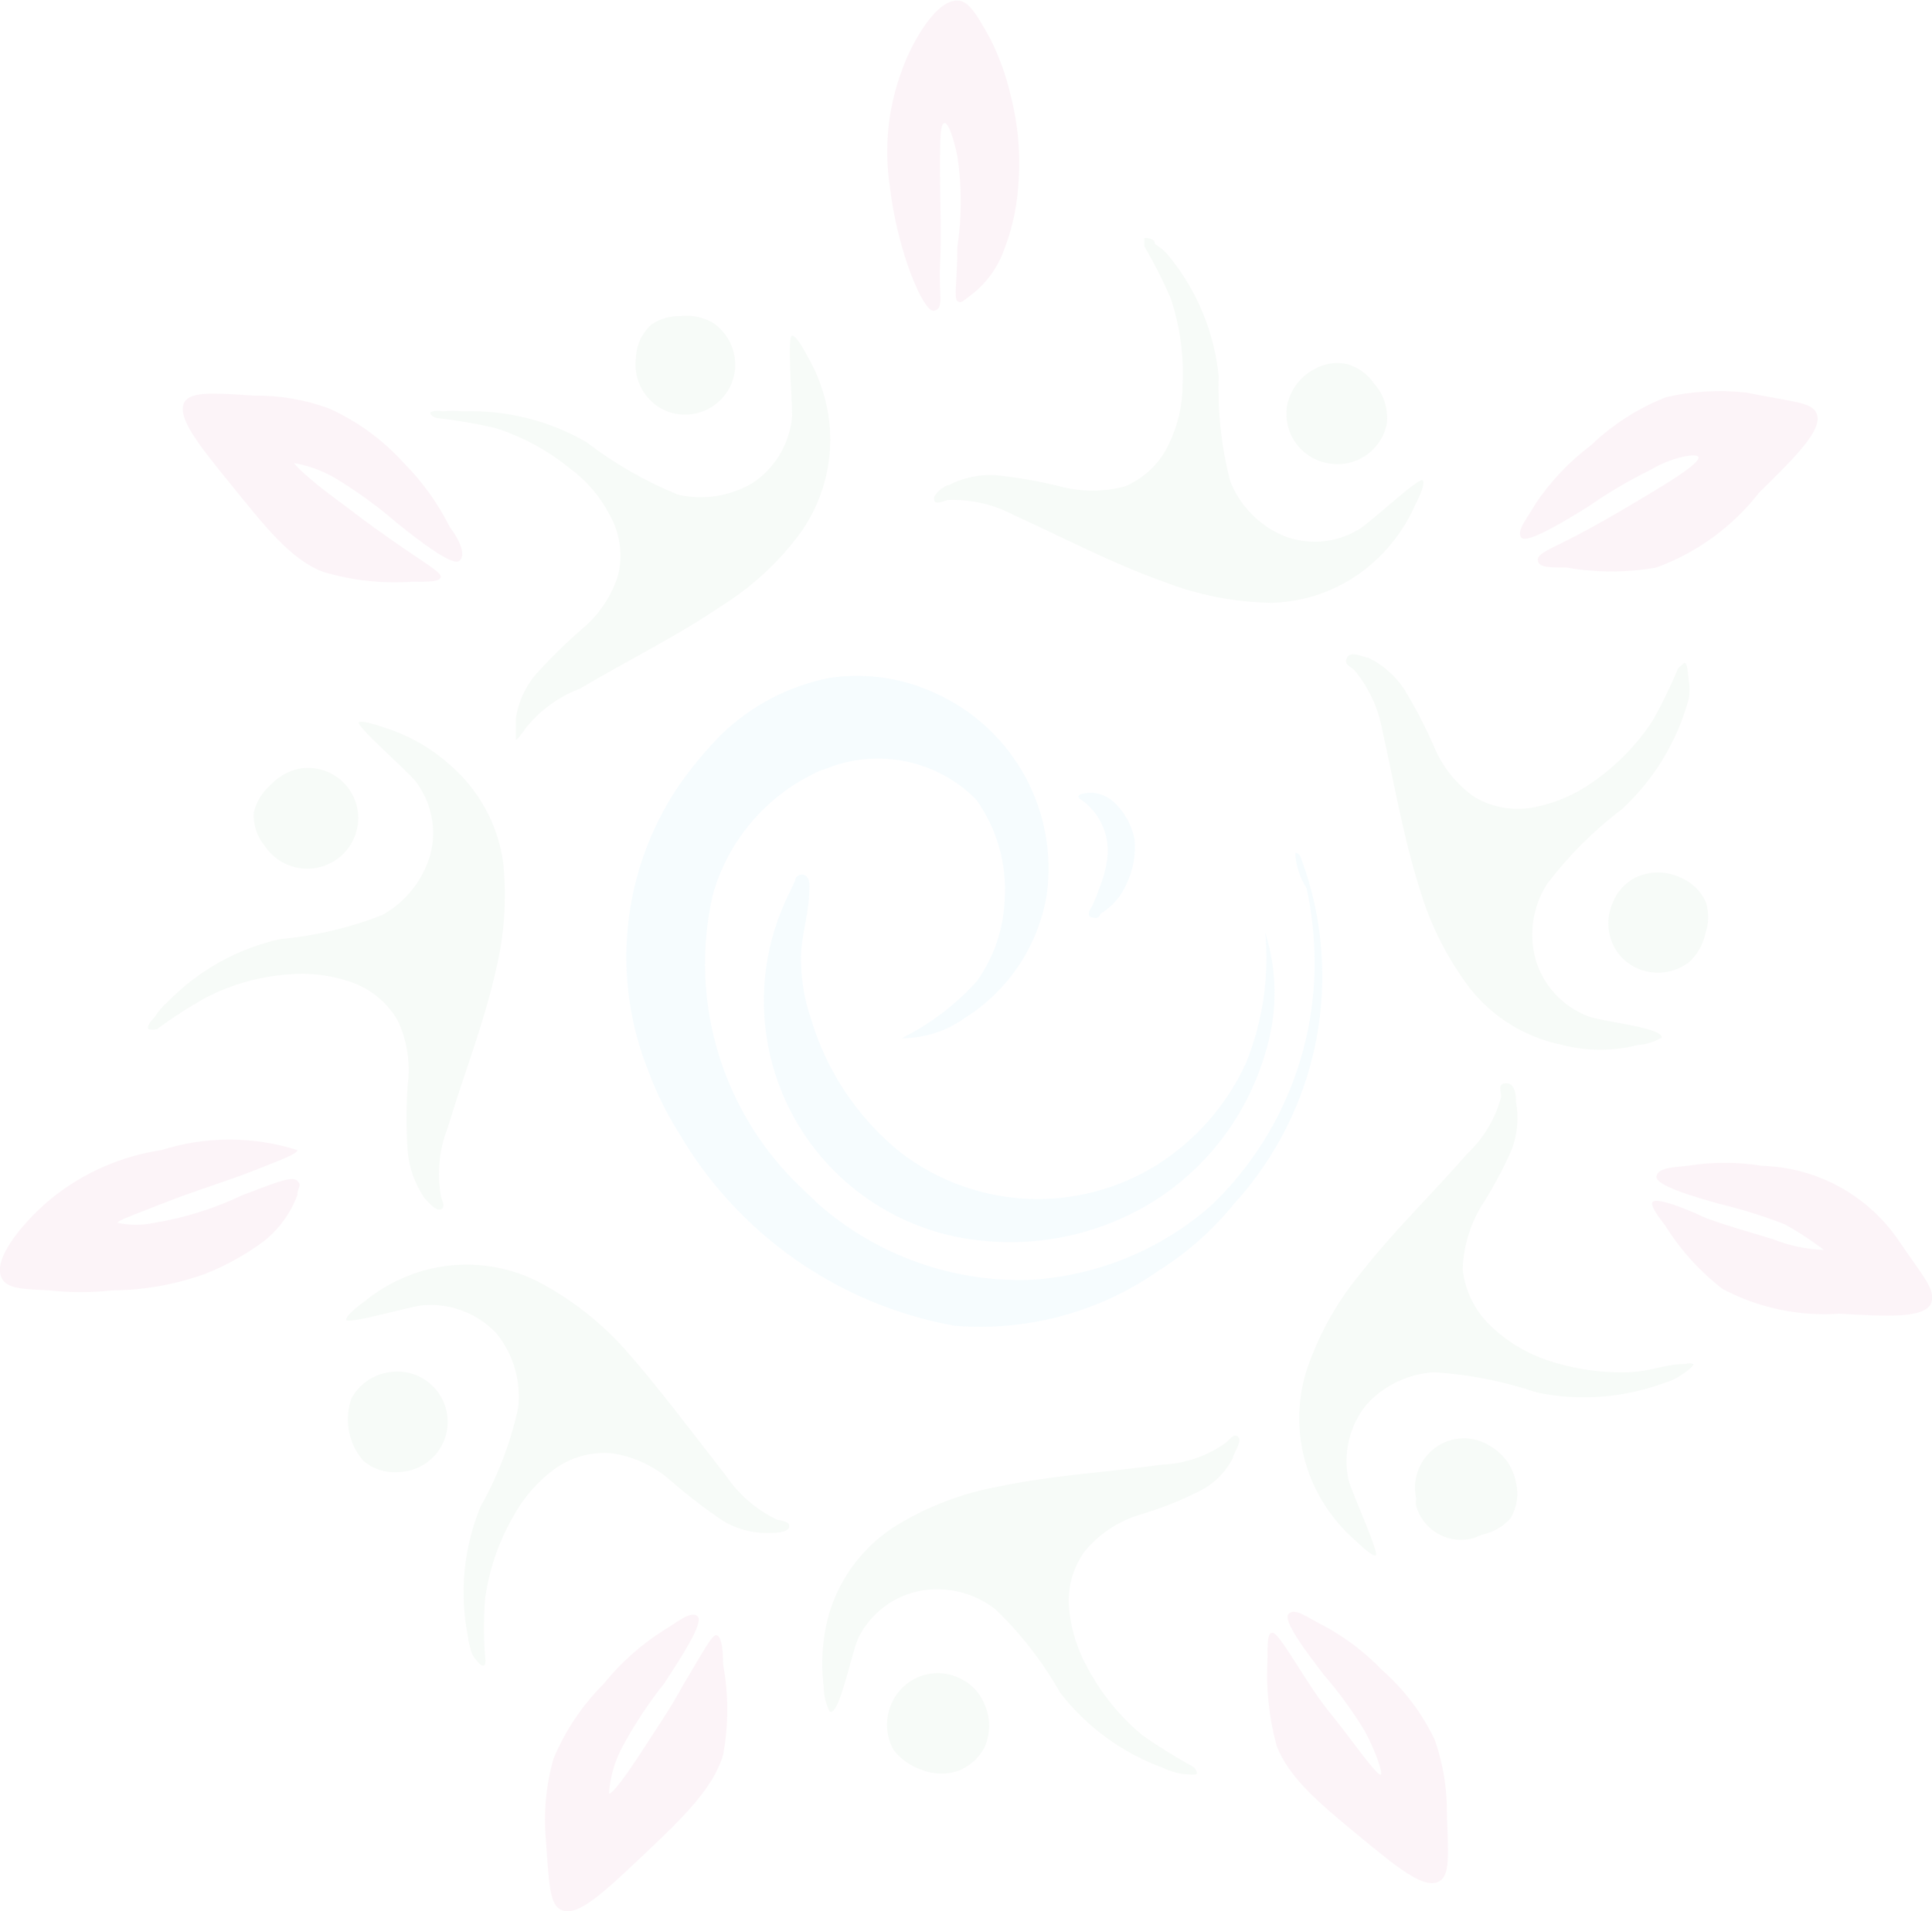 <svg width="1876" height="1856" viewBox="0 0 1876 1856" fill="none" xmlns="http://www.w3.org/2000/svg">
<g id="Isolation_Mode" opacity="0.05" clip-path="url(#clip0_268_743)">
<path id="Vector" d="M931.804 0.727C909.931 -2.918 885.141 41.55 875.662 68.523C862.339 104.355 858.326 142.981 863.997 180.787C871.288 244.208 896.807 303.985 907.014 301.798C917.222 299.611 911.389 286.49 912.847 257.33C914.305 228.171 912.847 198.282 912.847 166.207C912.847 134.131 912.847 119.552 917.222 119.552C921.596 119.552 926.701 137.776 929.617 151.627C933.991 180.867 933.991 210.595 929.617 239.834C929.617 271.91 925.971 289.406 929.617 292.322C933.262 295.237 934.721 292.322 942.012 287.219C956.458 276.41 967.575 261.759 974.093 244.937C982.198 224.676 987.117 203.282 988.675 181.516C991.283 151.671 988.818 121.601 981.384 92.579C977.015 73.638 970.406 55.284 961.697 37.905C947.844 12.391 940.553 2.185 931.804 0.727Z" fill="#C41E70"/>
<path id="Vector_2" d="M1875.27 1265.52C1868.71 1280.1 1834.44 1278.64 1786.32 1275.73C1746.9 1278.49 1707.5 1270.16 1672.58 1251.67C1650.61 1234.72 1631.85 1213.98 1617.17 1190.44C1606.96 1177.31 1602.58 1170.02 1604.77 1167.11C1606.96 1164.19 1623 1167.11 1657.27 1183.15C1679.87 1191.17 1695.91 1195.54 1722.16 1203.56C1737.73 1209.74 1754.26 1213.19 1771.01 1213.76C1771.01 1213.76 1752.05 1199.18 1733.09 1188.98C1712.67 1180.99 1691.72 1174.42 1670.39 1169.3C1644.14 1162.01 1606.96 1151.07 1608.42 1142.32C1609.87 1133.58 1625.91 1133.58 1638.31 1132.12C1662.45 1128.2 1687.07 1128.2 1711.22 1132.12C1737.53 1132.9 1763.28 1139.91 1786.35 1152.58C1809.42 1165.26 1829.15 1183.23 1843.92 1205.02C1867.98 1240.74 1879.64 1251.67 1875.27 1265.52Z" fill="#C41E70"/>
<path id="Vector_3" d="M179.36 390.007C170.611 404.587 193.213 432.289 224.565 470.925C255.916 509.561 282.165 543.824 314.245 555.487C341.889 563.702 370.778 566.911 399.551 564.964C417.779 564.964 426.528 564.964 427.986 560.59C429.445 556.216 413.404 547.469 382.053 525.599C350.701 503.729 349.243 501.542 324.453 483.318C299.663 465.093 284.352 449.784 285.81 449.784C301.673 452.525 316.808 458.479 330.286 467.28C349.8 479.412 368.329 493.062 385.699 508.103C407.572 525.599 439.652 550.385 446.214 544.553C452.776 538.721 446.214 524.141 436.736 511.748C425.333 488.841 410.316 467.918 392.26 449.784C371.922 427.17 347.089 409.045 319.349 396.568C295.999 388.049 271.293 383.85 246.438 384.176C204.879 381.26 185.922 380.531 179.36 390.007Z" fill="#C41E70"/>
<path id="Vector_4" d="M1.457 1240.73C-8.021 1221.05 26.976 1182.42 50.308 1163.46C81.027 1138.75 117.765 1122.65 156.758 1116.81C199.698 1103.22 245.786 1103.22 288.727 1116.81C288.727 1120.45 274.874 1125.55 247.168 1136.49C219.461 1147.42 189.568 1156.17 158.216 1168.56C126.864 1180.96 113.74 1185.33 114.469 1187.52C126.007 1189.96 137.928 1189.96 149.467 1187.52C179.276 1182.64 208.243 1173.56 235.502 1160.55C268.312 1148.15 283.623 1141.59 288.727 1146.7C293.831 1151.8 288.727 1152.53 288.727 1160.55C282.258 1178 271.169 1193.37 256.646 1205.01C238.96 1218.22 219.589 1229.01 199.046 1237.09C170.022 1247.47 139.459 1252.89 108.637 1253.13C88.524 1255.33 68.233 1255.33 48.12 1253.13C21.143 1251.67 6.561 1251.67 1.457 1240.73Z" fill="#C41E70"/>
<path id="Vector_5" d="M544.644 1854.54C560.684 1862.56 586.933 1837.05 624.846 1801.33C662.76 1765.61 692.654 1736.45 702.132 1704.37C707.586 1675.22 707.586 1645.31 702.132 1616.17C702.132 1598.18 699.945 1588.71 695.57 1587.73C691.196 1587.73 683.175 1603.04 662.76 1637.31C650.365 1659.9 640.158 1674.48 624.117 1699.27C608.077 1724.06 594.224 1743.01 591.307 1741.55C592.458 1725.17 597.186 1709.25 605.16 1694.9C616.73 1673.59 630.149 1653.35 645.261 1634.39C661.302 1609.6 683.904 1575.34 677.342 1569.51C670.78 1563.68 657.656 1575.34 645.261 1582.63C622.793 1596.72 602.833 1614.46 586.204 1635.12C565.313 1655.99 548.716 1680.76 537.353 1708.02C530.158 1733.6 527.688 1760.28 530.062 1786.75C532.978 1829.03 533.707 1849.44 544.644 1854.54Z" fill="#C41E70"/>
<path id="Vector_6" d="M1763.72 400.94C1771.01 416.249 1744.76 442.493 1708.3 478.213C1682.49 511.381 1647.88 536.638 1608.42 551.112C1579.48 556.222 1549.86 556.222 1520.92 551.112C1502.7 551.112 1493.95 551.112 1493.22 543.822C1492.49 536.532 1509.26 532.158 1543.53 513.204C1566.13 500.812 1580.71 492.064 1606.23 476.755C1631.75 461.446 1650.7 448.325 1649.25 443.951C1647.79 439.577 1623 443.951 1602.58 456.343C1581.52 466.672 1561.29 478.615 1542.07 492.064C1517.28 507.372 1482.28 528.513 1477.18 521.952C1472.07 515.391 1483.74 502.27 1491.03 489.148C1505.7 467.305 1523.94 448.083 1544.98 432.287C1566.01 412.125 1590.78 396.275 1617.89 385.632C1643.47 379.799 1669.84 378.321 1695.91 381.258C1738.2 390.006 1758.61 390.006 1763.72 400.94Z" fill="#C41E70"/>
<path id="Vector_7" d="M1397.7 1826.84C1383.12 1835.59 1356.14 1812.99 1318.96 1782.37C1281.77 1751.76 1251.15 1726.24 1239.49 1694.89C1232.19 1667.83 1229.23 1639.78 1230.74 1611.79C1230.74 1595.02 1230.74 1586.28 1235.11 1585.55C1239.49 1584.82 1248.24 1599.4 1267.92 1630.01C1287.61 1660.63 1291.25 1662.09 1308.75 1685.42C1326.25 1708.75 1338.65 1724.78 1340.83 1723.33C1343.02 1721.87 1335 1698.54 1324.79 1680.31C1313.16 1661.29 1300 1643.25 1285.42 1626.37C1268.65 1604.5 1245.32 1573.88 1251.15 1567.32C1256.98 1560.76 1270.11 1570.97 1281.77 1576.8C1304.3 1588.43 1324.74 1603.7 1342.29 1622C1363.73 1640.9 1381.09 1663.97 1393.33 1689.79C1401.42 1713.23 1405.37 1737.9 1404.99 1762.69C1406.45 1802.06 1407.91 1821.01 1397.7 1826.84Z" fill="#C41E70"/>
<path id="Vector_8" d="M417.781 401.671C418.61 402.881 419.691 403.899 420.949 404.653C422.207 405.408 423.613 405.883 425.072 406.045C443.709 408.14 462.21 411.304 480.484 415.522C507.074 423.879 531.822 437.241 553.395 454.887C569.62 466.74 582.852 482.216 592.038 500.084C602.198 518.006 605.07 539.15 600.058 559.132C593.562 579.366 581.42 597.323 565.061 610.89C549.104 624.782 534.008 639.632 519.856 655.359C509.788 667.453 503.231 682.078 500.899 697.64C500.899 702.014 500.899 715.864 500.899 718.051C500.899 720.238 508.191 710.762 510.378 707.117C524.341 689.707 542.722 676.364 563.603 668.48C608.808 641.508 656.929 618.18 700.676 588.292C731.185 569.31 757.687 544.545 778.69 515.393C799.052 485.715 808.577 449.935 805.667 414.064C803.513 389.891 796.044 366.491 783.794 345.539C783.794 345.539 774.315 326.586 769.212 325.857C764.108 325.128 769.212 387.821 769.212 403.858C768.161 416.823 764.209 429.385 757.646 440.616C751.083 451.846 742.078 461.457 731.298 468.738C709.403 481.866 683.286 486.044 658.387 480.402C626.597 467.427 596.682 450.265 569.436 429.373C532.949 408.285 491.248 397.925 449.132 399.484C442.836 398.728 436.472 398.728 430.175 399.484C423.613 398.026 417.052 399.484 417.781 401.671Z" fill="#54A162"/>
<path id="Vector_9" d="M632.867 314.921C628.28 318.955 624.557 323.877 621.926 329.39C619.294 334.903 617.807 340.892 617.556 346.996C616.47 354.522 617.158 362.198 619.563 369.412C621.968 376.626 626.024 383.178 631.409 388.548C639.134 396.542 649.496 401.463 660.573 402.399C666.993 403 673.469 402.324 679.626 400.41C685.783 398.496 691.501 395.383 696.449 391.249C701.397 387.115 705.478 382.042 708.456 376.324C711.433 370.606 713.249 364.354 713.799 357.931C714.405 349.505 712.848 341.064 709.275 333.409C705.702 325.754 700.231 319.139 693.383 314.192C683.583 308.128 672.019 305.558 660.573 306.902C650.741 306.726 641.085 309.52 632.867 314.921Z" fill="#54A162"/>
<path id="Vector_10" d="M1111.16 231.087V239.106C1120.68 255.341 1129.2 272.139 1136.68 289.406C1145.64 316.156 1149.6 344.328 1148.35 372.511C1148.42 392.69 1143.93 412.625 1135.22 430.83C1126.6 449.579 1111.24 464.408 1092.21 472.382C1071.66 477.855 1050.04 477.855 1029.5 472.382C1008.88 467.266 987.931 463.612 966.798 461.447C951.153 460.501 935.541 463.774 921.594 470.924C917.948 470.924 905.553 479.672 907.011 485.504C908.47 491.336 917.219 485.504 921.594 485.504C943.405 484.859 965.009 489.883 984.298 500.084C1032.42 521.953 1079.08 546.739 1130.12 564.963C1163.62 577.962 1199.18 584.874 1235.11 585.375C1270.86 584.392 1305.15 570.988 1332.08 547.468C1350.24 531.611 1364.68 511.948 1374.37 489.878C1374.37 489.878 1384.58 470.924 1381.66 466.55C1378.75 462.176 1333.54 505.186 1319.69 513.934C1308.86 520.572 1296.65 524.618 1284 525.756C1271.35 526.894 1258.61 525.094 1246.78 520.495C1234.83 515.528 1224.01 508.185 1214.99 498.912C1205.97 489.638 1198.92 478.628 1194.28 466.55C1185.91 433.453 1182.23 399.343 1183.34 365.221C1179.12 323.378 1162.92 283.641 1136.68 250.77C1132.5 245.223 1127.31 240.522 1121.37 236.919C1121.37 231.087 1113.35 231.087 1111.16 231.087Z" fill="#54A162"/>
<path id="Vector_11" d="M1308.02 353.559C1297.07 351.154 1285.61 352.977 1275.94 358.661C1269.16 362.259 1263.28 367.339 1258.74 373.523C1254.19 379.708 1251.1 386.838 1249.7 394.382C1247.78 406.92 1250.82 419.713 1258.16 430.053C1265.51 440.393 1276.59 447.469 1289.07 449.785C1295.39 451.056 1301.9 451.063 1308.22 449.807C1314.55 448.55 1320.56 446.053 1325.92 442.462C1331.27 438.87 1335.86 434.254 1339.42 428.879C1342.98 423.505 1345.45 417.479 1346.67 411.149C1347.06 408.002 1347.06 404.819 1346.67 401.672C1345.95 390.831 1341.58 380.554 1334.27 372.512C1328.02 363.309 1318.73 356.6 1308.02 353.559Z" fill="#54A162"/>
<path id="Vector_12" d="M1644.14 1324.57C1641.79 1323.67 1639.2 1323.67 1636.85 1324.57C1615.71 1324.57 1604.04 1331.86 1580.71 1332.59C1552.67 1333.35 1524.73 1328.9 1498.32 1319.47C1478.93 1312.32 1461.29 1301.14 1446.55 1286.66C1431.77 1272.3 1422.48 1253.21 1420.3 1232.72C1420.96 1211.4 1426.98 1190.59 1437.8 1172.21C1449.19 1154.54 1459.18 1136.02 1467.7 1116.81C1473.45 1101.96 1474.96 1085.81 1472.07 1070.15C1472.07 1066.51 1472.07 1051.93 1462.59 1051.93C1453.11 1051.93 1458.22 1060.67 1457.49 1065.78C1451.81 1086.68 1440.45 1105.6 1424.68 1120.45C1389.68 1160.55 1351.77 1197 1318.96 1239.28C1296.29 1267.21 1278.99 1299.09 1267.92 1333.32C1257.77 1367.7 1259.83 1404.53 1273.75 1437.56C1283.24 1459.96 1297.71 1479.9 1316.04 1495.88C1316.04 1495.88 1331.35 1511.19 1335.73 1510.46C1340.1 1509.73 1313.85 1452.14 1309.48 1437.56C1306.71 1424.93 1306.78 1411.83 1309.68 1399.23C1312.58 1386.62 1318.24 1374.82 1326.25 1364.66C1334.66 1355.22 1344.85 1347.53 1356.23 1342.02C1367.62 1336.52 1379.97 1333.31 1392.6 1332.59C1426.62 1334.7 1460.21 1341.32 1492.49 1352.27C1533.87 1360.8 1576.83 1357.51 1616.44 1342.79C1622.47 1341.17 1628.15 1338.45 1633.2 1334.77C1640.5 1330.4 1645.6 1324.57 1644.14 1324.57Z" fill="#54A162"/>
<path id="Vector_13" d="M1466.97 1474.01C1473.01 1463.67 1474.83 1451.4 1472.08 1439.75C1470.7 1432.29 1467.7 1425.22 1463.29 1419.05C1458.88 1412.88 1453.17 1407.75 1446.56 1404.03C1436.61 1397.68 1424.62 1395.34 1413.02 1397.47C1406.71 1398.68 1400.7 1401.15 1395.36 1404.72C1390.01 1408.29 1385.44 1412.9 1381.9 1418.26C1378.37 1423.63 1375.95 1429.65 1374.78 1435.97C1373.61 1442.29 1373.72 1448.78 1375.1 1455.06C1374.76 1457.48 1374.76 1459.93 1375.1 1462.35C1378.34 1473.83 1385.98 1483.56 1396.35 1489.43C1406.73 1495.3 1419.01 1496.83 1430.52 1493.7L1439.99 1490.05C1450.49 1487.77 1459.95 1482.14 1466.97 1474.01Z" fill="#54A162"/>
<path id="Vector_14" d="M1162.2 1721.86C1162.03 1720.51 1161.55 1719.2 1160.79 1718.06C1160.03 1716.92 1159.02 1715.98 1157.83 1715.3C1141.27 1706.2 1125.2 1696.22 1109.7 1685.42C1087.94 1667.43 1069.87 1645.39 1056.48 1620.54C1046.54 1603.04 1040.34 1583.68 1038.25 1563.67C1035.92 1543.23 1041.38 1522.67 1053.56 1506.08C1067.33 1489.61 1085.56 1477.46 1106.06 1471.09C1126.42 1465.16 1146.19 1457.35 1165.12 1447.77C1178.95 1440.76 1190.19 1429.52 1197.2 1415.69C1197.2 1412.05 1206.68 1399.65 1202.3 1395.28C1197.93 1390.9 1192.82 1399.65 1189.18 1401.84C1171.37 1414.28 1150.37 1421.37 1128.66 1422.25C1076.16 1429.54 1022.94 1432.46 970.444 1443.39C935.097 1449.77 901.233 1462.62 870.555 1481.3C839.586 1500.58 816.561 1530.32 805.665 1565.13C798.712 1588.77 796.726 1613.59 799.832 1638.03C799.858 1646.4 801.856 1654.64 805.665 1662.09C815.143 1667.19 826.809 1603.77 834.1 1589.19C840.051 1577.74 848.524 1567.79 858.881 1560.08C869.237 1552.38 881.206 1547.13 893.887 1544.72C906.638 1542.45 919.726 1542.9 932.292 1546.04C944.857 1549.18 956.617 1554.94 966.798 1562.95C991.507 1586.74 1012.63 1614 1029.5 1643.86C1055.26 1677.09 1089.89 1702.36 1129.39 1716.76C1135.18 1719.5 1141.31 1721.46 1147.62 1722.59C1155.64 1723.32 1162.2 1724.05 1162.2 1721.86Z" fill="#54A162"/>
<path id="Vector_15" d="M930.345 1719.68C941.29 1715.46 950.348 1707.43 955.865 1697.08C958.887 1690.44 960.45 1683.23 960.45 1675.94C960.45 1668.65 958.887 1661.44 955.865 1654.8C951.694 1644.42 943.931 1635.88 933.991 1630.74C928.345 1627.67 922.146 1625.74 915.752 1625.06C909.358 1624.39 902.893 1624.98 896.729 1626.81C890.565 1628.64 884.823 1631.67 879.831 1635.72C874.84 1639.77 870.697 1644.77 867.642 1650.43C863.492 1657.9 861.315 1666.3 861.315 1674.85C861.315 1683.39 863.492 1691.8 867.642 1699.27C874.37 1708 883.489 1714.58 893.89 1718.22C905.447 1723.18 918.429 1723.7 930.345 1719.68Z" fill="#54A162"/>
<path id="Vector_16" d="M144.362 999.44C147.007 999.991 149.737 999.991 152.382 999.44C167.504 988.225 183.335 977.998 199.775 968.823C224.693 955.915 251.984 948.226 279.977 946.224C300.437 944.365 321.06 946.849 340.493 953.514C359.928 960.104 376.271 973.591 386.426 991.421C395.368 1010.77 398.654 1032.25 395.905 1053.39C394.434 1074.99 394.434 1096.66 395.905 1118.27C397.34 1133.88 402.598 1148.9 411.217 1162C411.217 1162 422.153 1176.58 427.986 1174.4C433.819 1172.21 427.986 1164.19 427.986 1160.55C424.268 1138.72 426.536 1116.3 434.548 1095.67C449.859 1044.64 469.545 995.066 481.211 943.308C489.822 908.526 492.29 872.507 488.502 836.876C483.121 799.579 464.169 765.577 435.277 741.379C417.082 725.418 395.712 713.492 372.574 706.388C372.574 706.388 352.888 699.098 348.513 701.285C344.138 703.472 392.259 745.753 402.467 757.417C410.567 767.511 416.174 779.372 418.835 792.037C421.495 804.702 421.133 817.816 417.778 830.315C410.492 855.13 393.729 876.08 371.115 888.634C339.317 901.012 305.938 908.864 271.956 911.962C230.307 921.269 192.29 942.555 162.59 973.197C157.674 977.332 153.485 982.26 150.195 987.777C145.82 992.15 142.175 997.253 144.362 999.44Z" fill="#54A162"/>
<path id="Vector_17" d="M246.441 788.764C245.661 800.362 249.308 811.825 256.648 820.84C262.283 829.588 270.53 836.342 280.218 840.144C289.906 843.946 300.545 844.604 310.628 842.023C320.711 839.442 329.725 833.754 336.395 825.765C343.064 817.777 347.05 807.892 347.787 797.512C348.242 790.11 347.004 782.702 344.17 775.85C341.335 768.997 336.977 762.88 331.426 757.962C325.874 753.044 319.276 749.455 312.131 747.466C304.986 745.477 297.482 745.141 290.187 746.483C279.542 748.903 269.881 754.495 262.481 762.521C254.598 769.441 249.004 778.593 246.441 788.764Z" fill="#54A162"/>
<path id="Vector_18" d="M471.004 1616.16C471.621 1613.77 471.621 1611.26 471.004 1608.87C469.561 1590.19 469.561 1571.42 471.004 1552.74C474.782 1524.76 483.943 1497.78 497.981 1473.28C507.619 1455.3 521.054 1439.63 537.353 1427.36C553.867 1414.99 574.421 1409.26 594.952 1411.32C616.106 1414.66 635.849 1424.03 651.823 1438.29C667.775 1452.2 684.577 1465.1 702.132 1476.93C715.533 1484.99 730.971 1489.04 746.607 1488.59C750.982 1488.59 765.564 1488.59 766.293 1482.76C767.022 1476.93 758.273 1476.93 753.898 1475.47C734.182 1465.91 717.333 1451.33 705.048 1433.19C672.967 1392.36 640.157 1347.9 605.889 1309.26C581.998 1282.85 553.609 1260.88 522.041 1244.38C490.025 1228.33 453.41 1223.94 418.508 1231.99C394.707 1237.57 372.506 1248.55 353.617 1264.06C353.617 1264.06 336.119 1276.46 336.119 1281.56C336.119 1286.66 396.635 1269.17 409.03 1267.71C422.44 1266.28 435.998 1267.97 448.646 1272.65C461.294 1277.33 472.689 1284.87 481.941 1294.68C490.188 1304.79 496.311 1316.45 499.944 1328.98C503.577 1341.5 504.645 1354.63 503.084 1367.58C495.745 1401.05 483.458 1433.23 466.629 1463.08C450.284 1502.75 445.974 1546.36 454.234 1588.46C455 1594.68 456.468 1600.8 458.609 1606.69C465.171 1616.16 468.817 1619.81 471.004 1616.16Z" fill="#54A162"/>
<path id="Vector_19" d="M352.89 1418.61C361.984 1426.39 373.756 1430.31 385.7 1429.54C393.335 1429.52 400.861 1427.72 407.69 1424.31C414.52 1420.9 420.468 1415.95 425.071 1409.86C430.885 1402.03 434.223 1392.65 434.655 1382.91C435.087 1373.17 432.593 1363.52 427.496 1355.21C422.399 1346.9 414.931 1340.3 406.053 1336.27C397.174 1332.24 387.293 1330.96 377.68 1332.59C370.035 1333.71 362.758 1336.6 356.428 1341.03C350.099 1345.46 344.892 1351.3 341.224 1358.1C337.646 1368.32 336.841 1379.3 338.89 1389.93C340.939 1400.56 345.77 1410.45 352.89 1418.61Z" fill="#54A162"/>
<path id="Vector_20" d="M1635.39 643.697C1635.39 643.697 1635.39 643.697 1629.56 648.8C1622.33 666.293 1614.05 683.334 1604.77 699.829C1589.35 723.315 1569.54 743.611 1546.44 759.605C1529.85 771.404 1510.98 779.598 1491.03 783.662C1470.85 787.94 1449.8 784.562 1431.97 774.185C1414.47 761.976 1400.81 745.034 1392.6 725.343C1384.2 705.975 1374.45 687.219 1363.43 669.211C1354.72 656.06 1342.63 645.486 1328.44 638.594C1324.06 638.594 1311.67 631.304 1308.02 638.594C1304.38 645.884 1312.4 647.342 1315.31 650.986C1329.19 667.771 1338.48 687.863 1342.29 709.305C1353.96 761.063 1362.7 813.551 1378.75 863.851C1389.08 898.612 1405.64 931.213 1427.6 960.077C1450.06 988.352 1481.85 1007.73 1517.28 1014.75C1541.19 1020.92 1566.28 1020.92 1590.19 1014.75C1598.46 1014.34 1606.49 1011.83 1613.52 1007.46C1613.52 997.255 1553 992.152 1540.61 986.32C1528.75 981.546 1518.13 974.146 1509.54 964.676C1500.95 955.207 1494.62 943.914 1491.03 931.646C1487.72 919.399 1486.98 906.599 1488.86 894.052C1490.74 881.505 1495.21 869.485 1501.97 858.748C1522.77 831.187 1547.31 806.652 1574.88 785.849C1606.14 756.931 1628.63 719.793 1639.77 678.688C1640.8 672.657 1640.8 666.494 1639.77 660.463C1638.31 648.799 1638.31 643.697 1635.39 643.697Z" fill="#54A162"/>
<path id="Vector_21" d="M1656.54 876.241C1651.66 865.346 1642.79 856.737 1631.75 852.184C1624.91 848.942 1617.44 847.26 1609.87 847.26C1602.31 847.26 1594.84 848.942 1588 852.184C1578.06 857.321 1570.3 865.859 1566.13 876.241C1563.23 882.655 1561.73 889.613 1561.73 896.652C1561.73 903.691 1563.23 910.649 1566.13 917.064C1569 923.207 1573.15 928.664 1578.3 933.066C1583.46 937.467 1589.5 940.711 1596.02 942.578C1603.43 944.74 1611.25 945.141 1618.84 943.749C1626.44 942.356 1633.6 939.21 1639.77 934.559C1647.95 927.285 1653.57 917.573 1655.81 906.858C1659.33 896.994 1659.58 886.261 1656.54 876.241Z" fill="#54A162"/>
<path id="Vector_22" d="M1257.72 828.13C1257.72 828.13 1262.09 828.13 1263.55 833.962C1284.43 890.326 1289.42 951.344 1277.98 1010.35C1266.53 1069.36 1239.1 1124.09 1198.66 1168.57C1178.07 1194.04 1153.44 1215.96 1125.75 1233.45C1067.76 1274.18 997.319 1293.27 926.699 1287.39C871.203 1277.36 818.543 1255.42 772.348 1223.07C726.152 1190.73 687.521 1148.75 659.116 1100.04C647.376 1081.42 637.602 1061.63 629.952 1040.99C611.723 996.005 604.784 947.24 609.741 898.954C614.697 850.667 631.399 804.328 658.387 763.979C670.813 746.083 684.715 729.258 699.946 713.679C729.059 685.341 765.794 666.09 805.667 658.276C841.481 652.947 878.07 658.536 910.659 674.314C946.759 691.217 976.498 719.232 995.522 754.257C1014.55 789.281 1021.86 829.475 1016.38 868.953C1012.34 893.367 1003.17 916.646 989.472 937.255C975.772 957.863 957.856 975.332 936.907 988.507C919.077 1001.36 897.641 1008.25 875.661 1008.19C903.232 994.468 927.968 975.672 948.572 952.787C965.024 929.721 974.399 902.363 975.55 874.056C977.938 839.266 968.143 804.729 947.844 776.372C929.204 757.552 905.41 744.671 879.459 739.352C853.508 734.033 826.564 736.514 802.022 746.483C796.684 748.078 791.547 750.28 786.71 753.044C763.715 764.891 743.421 781.371 727.108 801.444C710.795 821.518 698.817 844.752 691.926 869.682C680.383 920.869 682.454 974.186 697.933 1024.32C713.412 1074.46 741.758 1119.67 780.148 1155.44L795.459 1170.02C851.693 1219.02 924.32 1245.05 998.881 1242.92C1064.72 1239.43 1127.43 1213.73 1176.78 1170.02C1210.64 1137.39 1237.03 1097.83 1254.15 1054.04C1271.26 1010.25 1278.7 963.272 1275.94 916.337C1275 898.186 1272.56 880.143 1268.65 862.392C1262.02 852.149 1258.24 840.321 1257.72 828.13Z" fill="#3ABEED"/>
<path id="Vector_23" d="M1228.55 905.401C1240.58 943.599 1240.58 984.57 1228.55 1022.77C1211.98 1079.55 1176.15 1128.78 1127.21 1162C1076.75 1195.65 1016.23 1210.84 955.865 1205.01C917.96 1201.78 881.414 1189.36 849.393 1168.82C817.372 1148.28 790.841 1120.25 772.098 1087.15C753.355 1054.05 742.965 1016.88 741.827 978.857C740.689 940.838 748.838 903.113 765.568 868.952L772.129 855.101C772.129 855.101 772.129 849.998 777.962 849.269C783.795 848.54 785.983 855.101 785.983 859.475C785.983 886.448 779.421 901.756 777.962 924.355C777.056 946.383 780.271 968.386 787.441 989.235C802.572 1040.27 832.824 1085.51 874.205 1118.99C909.686 1146.29 952.69 1162.05 997.413 1164.14C1042.14 1166.22 1086.42 1154.54 1124.29 1130.66C1161.47 1106.9 1191.07 1073.01 1209.6 1032.97C1226.08 992.593 1232.59 948.831 1228.55 905.401Z" fill="#3ABEED"/>
<path id="Vector_24" d="M1048.46 775.641C1057.63 781.674 1064.98 790.084 1069.73 799.971C1074.48 809.858 1076.45 820.851 1075.44 831.773C1074.08 843.065 1071.13 854.108 1066.69 864.578C1064.82 870.049 1062.63 875.404 1060.13 880.615C1060.13 880.615 1053.57 889.363 1060.13 890.821C1066.69 892.279 1066.69 890.821 1068.88 887.176C1079.86 880.468 1088.52 870.542 1093.67 858.746C1100.3 845.177 1103.07 830.046 1101.69 815.007C1098.89 801.011 1091.74 788.256 1081.27 778.557C1075.54 773.589 1068.41 770.531 1060.86 769.81C1060.86 769.81 1041.9 769.81 1048.46 775.641Z" fill="#3ABEED"/>
</g>
<defs>
<clipPath id="clip0_268_743">
<rect width="1876" height="1856" fill="white"/>
</clipPath>
</defs>
</svg>
